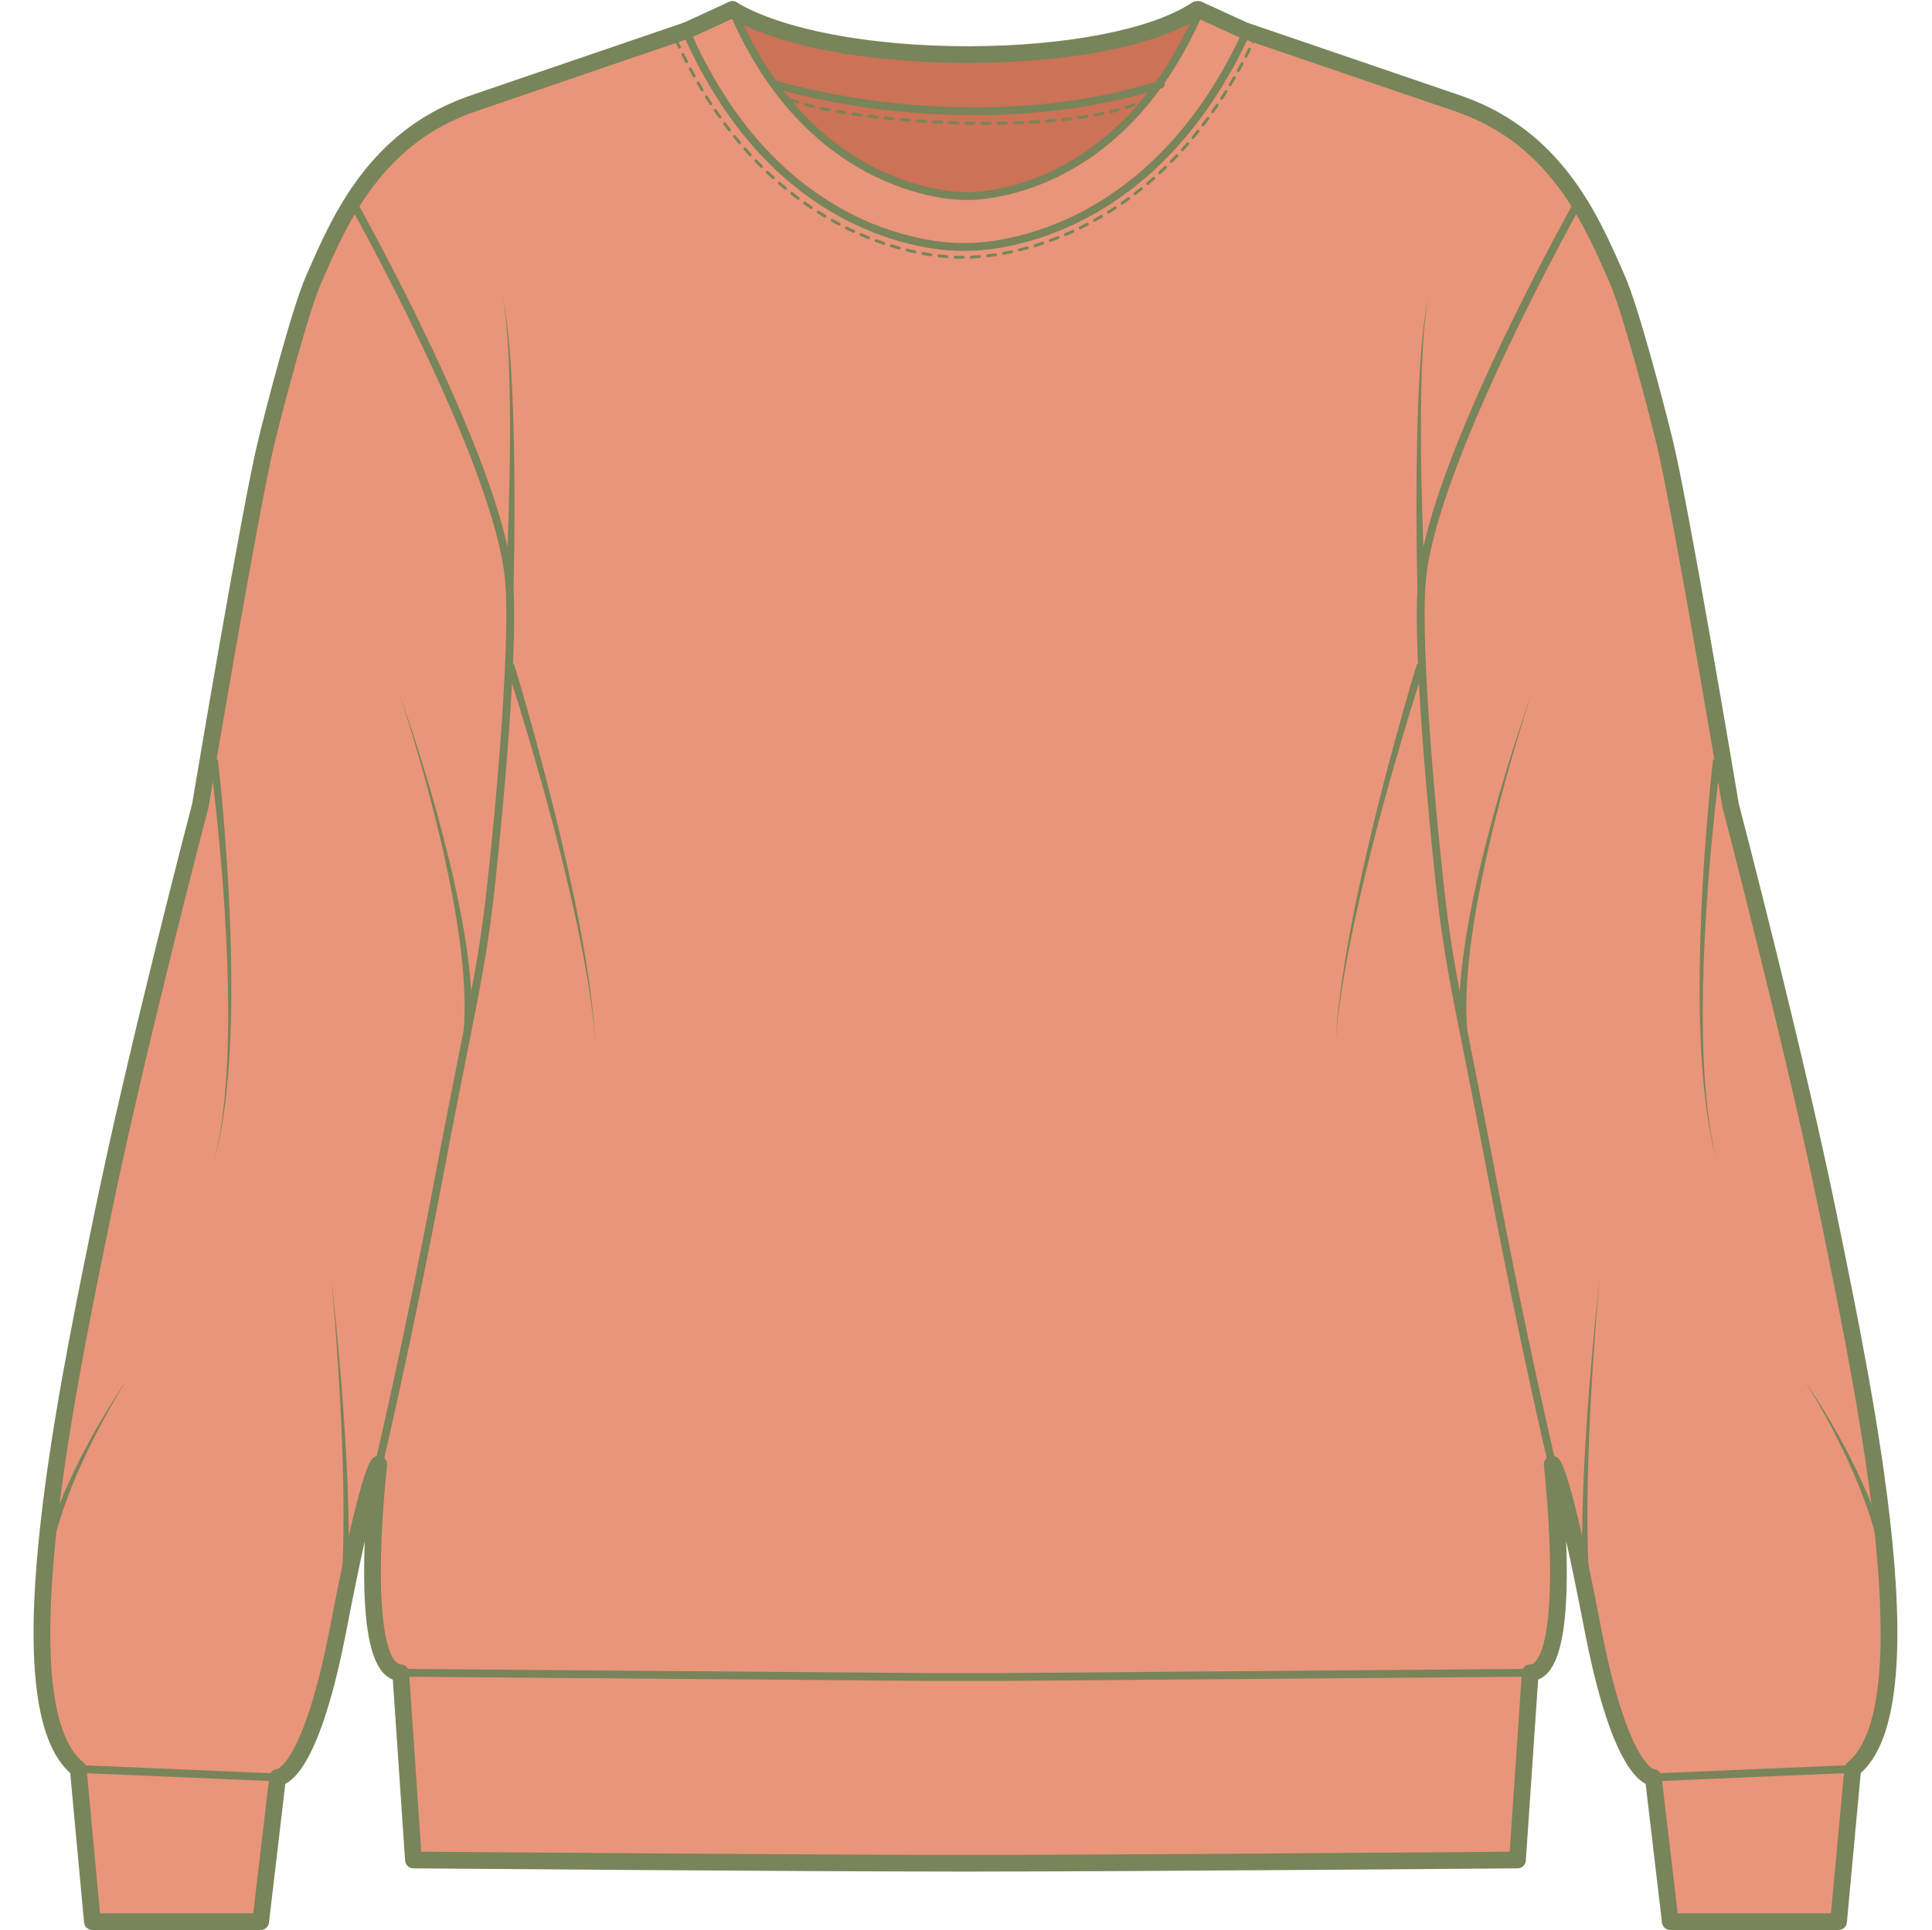 <?xml version="1.0" encoding="UTF-8" standalone="no"?><svg xmlns="http://www.w3.org/2000/svg" xmlns:xlink="http://www.w3.org/1999/xlink" fill="#000000" height="500.3" preserveAspectRatio="xMidYMid meet" version="1" viewBox="-8.7 -0.3 500.7 500.3" width="500.7" zoomAndPan="magnify"><g><g id="change1_1"><path d="M 302.07 2.164 L 313.836 7.57 L 370.324 26.871 L 370.367 26.91 C 395.398 35.945 404.27 57.816 410.547 72.027 C 414.211 80.328 421.066 106.914 422.867 114.32 C 427.078 131.605 439.953 208.492 439.953 208.492 C 439.953 208.492 456.57 271.922 465.371 315.051 C 474.168 358.176 492.008 442.117 471.602 458.246 L 467.938 497.836 L 424.312 497.836 L 419.914 460.445 C 419.914 460.445 411.77 461.23 404.152 421.59 C 396.09 379.617 393.703 379.262 393.703 379.262 C 393.703 379.262 399.938 433.137 388.023 433.32 L 384.727 481.855 C 384.727 481.855 283.555 482.688 245.062 482.688 L 238.258 482.688 C 199.77 482.688 98.594 481.855 98.594 481.855 L 95.297 433.32 C 83.383 433.137 89.617 379.262 89.617 379.262 C 89.617 379.262 87.23 379.617 79.168 421.59 C 71.551 461.23 63.406 460.445 63.406 460.445 L 59.008 497.836 L 15.383 497.836 L 11.719 458.246 C -8.688 442.117 9.152 358.176 17.949 315.051 C 26.746 271.922 43.367 208.492 43.367 208.492 C 43.367 208.492 56.242 131.605 60.453 114.32 C 62.254 106.914 69.109 80.328 72.773 72.027 C 79.051 57.816 87.922 35.945 112.953 26.91 L 112.996 26.871 L 169.484 7.57 L 181.246 2.164 C 207.457 17.926 278.598 17.559 301.602 2.164 L 302.07 2.164" fill="#e9957a"/></g><g id="change2_1"><path d="M 302.777 3.512 C 281.055 52.102 242.223 50.52 242.223 50.52 L 241.871 50.52 C 241.871 50.52 202.242 51.402 181.219 2.543 C 181.164 2.418 181.109 2.289 181.055 2.164 C 207.258 17.93 279.984 18.445 302.984 3.047 L 302.777 3.512" fill="#cc7256"/></g><g id="change3_1"><path d="M 242.238 51.535 C 241.977 51.535 241.809 51.531 241.738 51.527 L 241.422 51.527 C 241.035 51.539 231.23 51.688 218.723 45.766 C 211.395 42.297 204.664 37.449 198.723 31.355 C 191.316 23.754 185.121 14.191 180.316 2.926 C 180.098 2.41 180.336 1.816 180.852 1.594 C 181.363 1.375 181.961 1.613 182.18 2.129 C 186.879 13.137 192.914 22.473 200.121 29.887 C 205.879 35.805 212.395 40.516 219.492 43.887 C 231.586 49.637 241.305 49.5 241.398 49.504 L 241.758 49.504 C 241.773 49.504 241.785 49.504 241.801 49.504 C 241.895 49.508 251.379 49.809 263.324 44.297 C 270.332 41.059 276.812 36.484 282.578 30.691 C 289.801 23.438 295.926 14.242 300.781 3.367 C 301.012 2.855 301.609 2.625 302.121 2.852 C 302.633 3.082 302.863 3.68 302.633 4.191 C 297.66 15.324 291.379 24.738 283.957 32.18 C 278.004 38.145 271.312 42.855 264.066 46.184 C 253.164 51.191 244.434 51.535 242.238 51.535" fill="#78845a"/></g><g id="change3_2"><path d="M 240.332 64.723 C 237.195 64.723 226.855 64.234 214.141 58.473 C 205.359 54.492 197.281 48.809 190.133 41.57 C 181.215 32.547 173.723 21.078 167.871 7.477 C 167.652 6.965 167.891 6.367 168.402 6.145 C 168.918 5.926 169.516 6.16 169.734 6.676 C 175.473 20.016 182.801 31.258 191.516 40.094 C 198.477 47.148 206.336 52.695 214.875 56.578 C 229.43 63.199 241.074 62.684 241.188 62.68 C 241.207 62.68 241.227 62.676 241.242 62.676 L 241.652 62.676 C 241.664 62.676 241.68 62.68 241.695 62.68 C 241.809 62.684 253.406 63.055 268.02 56.371 C 276.594 52.449 284.516 46.898 291.57 39.879 C 300.398 31.086 307.887 19.941 313.824 6.758 C 314.051 6.246 314.652 6.02 315.164 6.25 C 315.672 6.48 315.902 7.078 315.672 7.59 C 309.621 21.027 301.973 32.395 292.941 41.367 C 285.703 48.566 277.566 54.246 268.758 58.262 C 253.902 65.027 242.379 64.734 241.633 64.703 L 241.266 64.703 C 241.156 64.711 240.836 64.723 240.332 64.723" fill="#78845a"/></g><g id="change3_3"><path d="M 316.043 10.934 C 315.988 10.934 315.934 10.922 315.879 10.895 C 315.691 10.805 315.609 10.578 315.699 10.391 C 315.996 9.766 316.293 9.133 316.582 8.496 C 316.672 8.305 316.895 8.219 317.086 8.309 C 317.277 8.395 317.359 8.617 317.273 8.809 C 316.98 9.453 316.684 10.086 316.387 10.715 C 316.32 10.852 316.184 10.934 316.043 10.934 Z M 167.371 12.316 C 167.23 12.316 167.094 12.238 167.027 12.098 C 166.73 11.473 166.438 10.836 166.145 10.191 C 166.059 10 166.145 9.773 166.336 9.688 C 166.523 9.602 166.75 9.688 166.836 9.879 C 167.125 10.516 167.418 11.148 167.715 11.773 C 167.805 11.965 167.723 12.191 167.535 12.281 C 167.48 12.305 167.426 12.316 167.371 12.316 Z M 314.188 14.691 C 314.129 14.691 314.07 14.68 314.012 14.648 C 313.828 14.555 313.754 14.324 313.848 14.141 C 314.164 13.523 314.477 12.902 314.789 12.273 C 314.883 12.086 315.109 12.008 315.297 12.102 C 315.484 12.191 315.562 12.422 315.469 12.609 C 315.156 13.242 314.84 13.867 314.523 14.484 C 314.457 14.617 314.324 14.691 314.188 14.691 Z M 169.223 16.082 C 169.086 16.082 168.949 16.004 168.883 15.875 C 168.566 15.254 168.254 14.629 167.941 13.992 C 167.848 13.805 167.926 13.578 168.113 13.484 C 168.301 13.395 168.531 13.473 168.621 13.66 C 168.934 14.289 169.242 14.914 169.559 15.527 C 169.656 15.715 169.582 15.945 169.395 16.039 C 169.34 16.066 169.281 16.082 169.223 16.082 Z M 312.215 18.391 C 312.148 18.391 312.086 18.379 312.027 18.344 C 311.848 18.242 311.781 18.012 311.883 17.828 C 312.219 17.223 312.551 16.613 312.879 15.992 C 312.98 15.809 313.207 15.738 313.395 15.836 C 313.578 15.934 313.648 16.164 313.551 16.348 C 313.219 16.973 312.883 17.59 312.547 18.195 C 312.477 18.32 312.348 18.391 312.215 18.391 Z M 171.191 19.781 C 171.059 19.781 170.93 19.711 170.859 19.586 C 170.523 18.977 170.188 18.363 169.855 17.738 C 169.758 17.555 169.828 17.324 170.012 17.227 C 170.199 17.129 170.43 17.195 170.527 17.383 C 170.855 18.004 171.188 18.613 171.523 19.219 C 171.625 19.402 171.559 19.633 171.375 19.734 C 171.316 19.766 171.254 19.781 171.191 19.781 Z M 310.117 22.023 C 310.051 22.023 309.984 22.008 309.926 21.969 C 309.742 21.863 309.688 21.629 309.793 21.449 C 310.148 20.855 310.504 20.258 310.852 19.648 C 310.957 19.469 311.188 19.402 311.371 19.508 C 311.551 19.613 311.613 19.848 311.512 20.027 C 311.156 20.641 310.801 21.242 310.445 21.84 C 310.371 21.957 310.246 22.023 310.117 22.023 Z M 173.289 23.414 C 173.16 23.414 173.031 23.348 172.961 23.23 C 172.605 22.633 172.25 22.027 171.895 21.418 C 171.789 21.234 171.852 21.004 172.035 20.898 C 172.215 20.793 172.449 20.855 172.551 21.039 C 172.902 21.645 173.258 22.246 173.613 22.84 C 173.723 23.02 173.66 23.254 173.484 23.359 C 173.422 23.395 173.355 23.414 173.289 23.414 Z M 307.898 25.582 C 307.828 25.582 307.758 25.562 307.695 25.52 C 307.52 25.406 307.469 25.172 307.582 24.996 C 307.957 24.418 308.332 23.828 308.703 23.234 C 308.812 23.055 309.047 23 309.227 23.113 C 309.402 23.223 309.457 23.457 309.348 23.637 C 308.973 24.234 308.598 24.824 308.219 25.41 C 308.145 25.52 308.023 25.582 307.898 25.582 Z M 175.512 26.969 C 175.387 26.969 175.266 26.906 175.195 26.797 C 174.812 26.215 174.438 25.621 174.062 25.023 C 173.949 24.844 174.004 24.609 174.184 24.5 C 174.359 24.391 174.594 24.441 174.703 24.621 C 175.078 25.215 175.453 25.805 175.828 26.383 C 175.945 26.559 175.895 26.793 175.719 26.906 C 175.656 26.949 175.582 26.969 175.512 26.969 Z M 305.555 29.059 C 305.48 29.059 305.402 29.035 305.336 28.988 C 305.164 28.867 305.125 28.633 305.242 28.461 C 305.641 27.895 306.035 27.32 306.43 26.738 C 306.547 26.566 306.781 26.52 306.957 26.637 C 307.129 26.754 307.176 26.988 307.059 27.164 C 306.66 27.75 306.266 28.328 305.863 28.895 C 305.789 29 305.672 29.059 305.555 29.059 Z M 177.867 30.438 C 177.746 30.438 177.633 30.383 177.559 30.277 C 177.156 29.711 176.758 29.133 176.359 28.547 C 176.242 28.375 176.285 28.137 176.461 28.02 C 176.633 27.902 176.867 27.949 176.984 28.121 C 177.383 28.703 177.777 29.273 178.176 29.84 C 178.297 30.008 178.258 30.246 178.086 30.367 C 178.02 30.414 177.941 30.438 177.867 30.438 Z M 303.078 32.441 C 302.996 32.441 302.918 32.414 302.848 32.363 C 302.684 32.238 302.648 32 302.777 31.832 C 303.195 31.285 303.613 30.727 304.027 30.16 C 304.148 29.988 304.387 29.953 304.559 30.074 C 304.727 30.199 304.762 30.438 304.641 30.605 C 304.223 31.18 303.801 31.738 303.379 32.293 C 303.305 32.391 303.191 32.441 303.078 32.441 Z M 180.355 33.809 C 180.242 33.809 180.133 33.758 180.055 33.66 C 179.637 33.113 179.211 32.551 178.789 31.98 C 178.664 31.812 178.699 31.574 178.871 31.453 C 179.039 31.328 179.277 31.363 179.398 31.531 C 179.816 32.094 180.238 32.656 180.656 33.199 C 180.785 33.367 180.754 33.605 180.59 33.73 C 180.52 33.785 180.438 33.809 180.355 33.809 Z M 300.473 35.727 C 300.387 35.727 300.301 35.699 300.23 35.641 C 300.066 35.504 300.047 35.266 300.18 35.105 C 300.621 34.57 301.062 34.027 301.496 33.48 C 301.625 33.316 301.863 33.289 302.027 33.422 C 302.191 33.551 302.219 33.789 302.09 33.953 C 301.652 34.504 301.207 35.051 300.766 35.59 C 300.688 35.68 300.578 35.727 300.473 35.727 Z M 182.984 37.078 C 182.875 37.078 182.766 37.031 182.691 36.941 C 182.242 36.406 181.793 35.859 181.355 35.316 C 181.227 35.152 181.254 34.914 181.414 34.781 C 181.578 34.652 181.816 34.68 181.949 34.84 C 182.383 35.383 182.828 35.926 183.273 36.453 C 183.406 36.617 183.387 36.855 183.227 36.988 C 183.156 37.051 183.07 37.078 182.984 37.078 Z M 297.73 38.898 C 297.641 38.898 297.551 38.867 297.477 38.801 C 297.32 38.66 297.309 38.422 297.449 38.266 C 297.91 37.754 298.375 37.227 298.832 36.699 C 298.969 36.539 299.207 36.523 299.367 36.66 C 299.523 36.797 299.543 37.035 299.406 37.195 C 298.945 37.727 298.477 38.258 298.012 38.773 C 297.938 38.855 297.836 38.898 297.73 38.898 Z M 185.746 40.23 C 185.645 40.23 185.539 40.191 185.465 40.109 C 184.996 39.598 184.523 39.07 184.062 38.539 C 183.926 38.383 183.941 38.145 184.098 38.008 C 184.254 37.867 184.492 37.883 184.633 38.039 C 185.094 38.566 185.562 39.09 186.027 39.598 C 186.168 39.75 186.156 39.992 186.004 40.133 C 185.93 40.199 185.84 40.23 185.746 40.23 Z M 294.859 41.953 C 294.762 41.953 294.664 41.918 294.594 41.844 C 294.441 41.699 294.441 41.457 294.59 41.309 C 295.074 40.816 295.559 40.309 296.035 39.805 C 296.18 39.648 296.418 39.645 296.57 39.785 C 296.723 39.93 296.73 40.172 296.59 40.324 C 296.109 40.832 295.617 41.344 295.129 41.84 C 295.055 41.914 294.957 41.953 294.859 41.953 Z M 188.645 43.262 C 188.551 43.262 188.453 43.223 188.379 43.148 C 187.887 42.66 187.391 42.152 186.906 41.645 C 186.762 41.492 186.766 41.254 186.918 41.109 C 187.066 40.965 187.309 40.969 187.453 41.121 C 187.934 41.625 188.426 42.129 188.914 42.613 C 189.062 42.762 189.062 43 188.914 43.148 C 188.84 43.223 188.742 43.262 188.645 43.262 Z M 291.852 44.879 C 291.75 44.879 291.648 44.836 291.574 44.758 C 291.434 44.605 291.441 44.363 291.594 44.223 C 292.098 43.754 292.609 43.27 293.105 42.781 C 293.258 42.637 293.496 42.641 293.645 42.789 C 293.789 42.938 293.785 43.18 293.637 43.324 C 293.133 43.816 292.621 44.305 292.109 44.777 C 292.039 44.844 291.945 44.879 291.852 44.879 Z M 191.684 46.152 C 191.594 46.152 191.5 46.117 191.43 46.055 C 190.914 45.586 190.395 45.102 189.887 44.617 C 189.734 44.473 189.73 44.234 189.871 44.082 C 190.016 43.93 190.258 43.926 190.41 44.07 C 190.914 44.551 191.43 45.027 191.938 45.492 C 192.094 45.633 192.105 45.871 191.965 46.027 C 191.891 46.109 191.785 46.152 191.684 46.152 Z M 288.719 47.66 C 288.609 47.66 288.504 47.617 288.43 47.527 C 288.293 47.367 288.312 47.129 288.473 46.992 C 288.996 46.547 289.527 46.09 290.051 45.625 C 290.207 45.488 290.445 45.5 290.586 45.656 C 290.723 45.812 290.711 46.055 290.555 46.191 C 290.027 46.66 289.492 47.121 288.961 47.57 C 288.891 47.633 288.805 47.66 288.719 47.66 Z M 194.852 48.895 C 194.77 48.895 194.684 48.867 194.613 48.809 C 194.074 48.363 193.531 47.906 193.004 47.449 C 192.844 47.312 192.828 47.074 192.965 46.914 C 193.102 46.758 193.34 46.738 193.5 46.879 C 194.023 47.328 194.562 47.785 195.094 48.223 C 195.258 48.355 195.277 48.598 195.145 48.758 C 195.07 48.848 194.961 48.895 194.852 48.895 Z M 285.453 50.297 C 285.34 50.297 285.227 50.246 285.152 50.148 C 285.027 49.98 285.059 49.742 285.223 49.617 C 285.773 49.191 286.324 48.758 286.863 48.324 C 287.027 48.191 287.266 48.219 287.395 48.383 C 287.527 48.543 287.504 48.781 287.34 48.914 C 286.797 49.352 286.242 49.789 285.684 50.219 C 285.617 50.27 285.535 50.297 285.453 50.297 Z M 198.152 51.48 C 198.074 51.48 197.996 51.457 197.926 51.406 C 197.363 50.988 196.801 50.559 196.254 50.129 C 196.09 50 196.059 49.762 196.188 49.598 C 196.316 49.434 196.555 49.402 196.723 49.531 C 197.266 49.957 197.82 50.383 198.379 50.801 C 198.547 50.926 198.582 51.16 198.457 51.328 C 198.383 51.43 198.27 51.48 198.152 51.48 Z M 282.066 52.77 C 281.949 52.77 281.828 52.715 281.758 52.605 C 281.637 52.434 281.68 52.199 281.852 52.078 C 282.418 51.688 282.988 51.281 283.551 50.867 C 283.723 50.746 283.961 50.781 284.082 50.949 C 284.207 51.121 284.168 51.355 284 51.48 C 283.434 51.895 282.855 52.309 282.285 52.703 C 282.219 52.75 282.145 52.77 282.066 52.77 Z M 201.578 53.902 C 201.508 53.902 201.434 53.879 201.367 53.836 C 200.785 53.449 200.203 53.047 199.633 52.645 C 199.461 52.523 199.422 52.285 199.539 52.113 C 199.66 51.945 199.898 51.902 200.07 52.023 C 200.633 52.422 201.215 52.82 201.789 53.207 C 201.965 53.324 202.012 53.559 201.895 53.734 C 201.82 53.844 201.699 53.902 201.578 53.902 Z M 278.562 55.074 C 278.438 55.074 278.312 55.012 278.242 54.895 C 278.133 54.719 278.184 54.484 278.363 54.375 C 278.949 54.008 279.539 53.629 280.121 53.246 C 280.297 53.133 280.531 53.184 280.648 53.355 C 280.762 53.531 280.715 53.766 280.539 53.883 C 279.953 54.266 279.355 54.648 278.766 55.02 C 278.703 55.059 278.633 55.074 278.562 55.074 Z M 205.121 56.141 C 205.059 56.141 204.988 56.125 204.93 56.09 C 204.328 55.73 203.723 55.359 203.133 54.984 C 202.957 54.875 202.902 54.641 203.016 54.461 C 203.129 54.285 203.363 54.23 203.539 54.344 C 204.125 54.715 204.723 55.082 205.316 55.438 C 205.496 55.547 205.559 55.777 205.449 55.957 C 205.379 56.078 205.254 56.141 205.121 56.141 Z M 274.949 57.199 C 274.816 57.199 274.688 57.129 274.617 57.004 C 274.516 56.82 274.582 56.59 274.766 56.488 C 275.371 56.152 275.98 55.805 276.578 55.453 C 276.758 55.348 276.988 55.41 277.098 55.59 C 277.203 55.77 277.141 56.004 276.961 56.109 C 276.359 56.461 275.746 56.812 275.133 57.152 C 275.074 57.188 275.012 57.199 274.949 57.199 Z M 208.781 58.195 C 208.719 58.195 208.66 58.184 208.602 58.152 C 207.988 57.828 207.363 57.488 206.754 57.145 C 206.57 57.043 206.504 56.812 206.609 56.629 C 206.711 56.445 206.941 56.383 207.125 56.484 C 207.73 56.824 208.348 57.16 208.957 57.48 C 209.141 57.578 209.215 57.809 209.117 57.996 C 209.047 58.121 208.914 58.195 208.781 58.195 Z M 271.23 59.141 C 271.09 59.141 270.953 59.062 270.887 58.926 C 270.797 58.738 270.875 58.512 271.062 58.422 C 271.684 58.113 272.312 57.797 272.926 57.48 C 273.109 57.383 273.34 57.453 273.438 57.641 C 273.535 57.824 273.461 58.055 273.277 58.152 C 272.656 58.473 272.023 58.793 271.395 59.102 C 271.344 59.129 271.285 59.141 271.23 59.141 Z M 212.539 60.055 C 212.488 60.055 212.434 60.043 212.383 60.02 C 211.746 59.727 211.105 59.422 210.48 59.109 C 210.293 59.02 210.215 58.789 210.309 58.602 C 210.402 58.414 210.629 58.34 210.816 58.43 C 211.438 58.738 212.07 59.039 212.699 59.332 C 212.891 59.422 212.973 59.645 212.887 59.836 C 212.82 59.973 212.684 60.055 212.539 60.055 Z M 267.414 60.887 C 267.266 60.887 267.125 60.797 267.062 60.652 C 266.98 60.461 267.07 60.238 267.266 60.156 C 267.898 59.887 268.539 59.602 269.176 59.312 C 269.363 59.227 269.59 59.312 269.676 59.5 C 269.766 59.691 269.68 59.914 269.488 60.004 C 268.852 60.297 268.203 60.582 267.562 60.855 C 267.516 60.875 267.465 60.887 267.414 60.887 Z M 216.395 61.711 C 216.348 61.711 216.301 61.703 216.254 61.684 C 215.609 61.426 214.953 61.156 214.309 60.879 C 214.113 60.797 214.023 60.574 214.109 60.379 C 214.191 60.188 214.414 60.102 214.605 60.18 C 215.246 60.457 215.895 60.727 216.535 60.98 C 216.73 61.059 216.824 61.277 216.746 61.473 C 216.688 61.621 216.547 61.711 216.395 61.711 Z M 263.512 62.426 C 263.355 62.426 263.211 62.332 263.156 62.18 C 263.082 61.98 263.184 61.762 263.383 61.691 C 264.031 61.453 264.688 61.203 265.332 60.949 C 265.527 60.871 265.75 60.969 265.824 61.164 C 265.902 61.359 265.809 61.578 265.613 61.656 C 264.961 61.914 264.297 62.164 263.641 62.402 C 263.598 62.422 263.555 62.426 263.512 62.426 Z M 220.336 63.156 C 220.293 63.156 220.254 63.148 220.215 63.137 C 219.547 62.91 218.879 62.676 218.223 62.438 C 218.027 62.363 217.926 62.148 217.996 61.949 C 218.07 61.754 218.289 61.652 218.484 61.727 C 219.133 61.961 219.793 62.195 220.453 62.418 C 220.652 62.484 220.762 62.699 220.691 62.898 C 220.641 63.055 220.492 63.156 220.336 63.156 Z M 259.531 63.762 C 259.371 63.762 259.219 63.652 259.168 63.492 C 259.109 63.289 259.223 63.078 259.422 63.02 C 260.086 62.812 260.758 62.602 261.41 62.383 C 261.609 62.316 261.824 62.422 261.891 62.621 C 261.957 62.82 261.852 63.035 261.652 63.102 C 260.992 63.32 260.316 63.539 259.645 63.742 C 259.605 63.754 259.57 63.762 259.531 63.762 Z M 224.348 64.383 C 224.312 64.383 224.281 64.379 224.246 64.367 C 223.578 64.184 222.895 63.984 222.223 63.781 C 222.02 63.719 221.906 63.508 221.969 63.309 C 222.031 63.105 222.242 62.992 222.441 63.055 C 223.109 63.258 223.785 63.453 224.449 63.637 C 224.648 63.691 224.77 63.902 224.715 64.102 C 224.668 64.27 224.516 64.383 224.348 64.383 Z M 255.484 64.871 C 255.312 64.871 255.16 64.758 255.117 64.586 C 255.066 64.379 255.191 64.176 255.395 64.125 C 256.066 63.961 256.746 63.781 257.414 63.598 C 257.617 63.543 257.828 63.66 257.883 63.863 C 257.938 64.066 257.82 64.273 257.617 64.328 C 256.941 64.516 256.254 64.695 255.574 64.863 C 255.547 64.871 255.516 64.871 255.484 64.871 Z M 228.426 65.379 C 228.398 65.379 228.371 65.375 228.348 65.371 C 227.664 65.227 226.973 65.066 226.289 64.898 C 226.086 64.848 225.961 64.645 226.012 64.441 C 226.059 64.238 226.266 64.109 226.469 64.16 C 227.148 64.328 227.832 64.484 228.504 64.629 C 228.711 64.672 228.84 64.875 228.797 65.078 C 228.758 65.258 228.602 65.379 228.426 65.379 Z M 251.379 65.758 C 251.199 65.758 251.039 65.629 251.008 65.445 C 250.969 65.238 251.105 65.043 251.312 65.004 C 251.988 64.879 252.676 64.742 253.359 64.594 C 253.562 64.551 253.766 64.68 253.809 64.887 C 253.855 65.09 253.723 65.293 253.52 65.336 C 252.828 65.484 252.133 65.625 251.449 65.75 C 251.426 65.754 251.402 65.758 251.379 65.758 Z M 232.559 66.133 C 232.539 66.133 232.52 66.133 232.5 66.129 C 231.812 66.023 231.113 65.906 230.414 65.781 C 230.211 65.742 230.074 65.547 230.109 65.34 C 230.148 65.133 230.348 64.996 230.555 65.035 C 231.242 65.16 231.934 65.277 232.613 65.379 C 232.82 65.41 232.961 65.602 232.93 65.809 C 232.902 65.996 232.742 66.133 232.559 66.133 Z M 247.227 66.391 C 247.039 66.391 246.875 66.25 246.852 66.059 C 246.824 65.848 246.973 65.66 247.184 65.637 C 247.863 65.555 248.559 65.457 249.254 65.352 C 249.461 65.32 249.652 65.461 249.684 65.672 C 249.715 65.879 249.574 66.07 249.367 66.102 C 248.668 66.211 247.961 66.305 247.273 66.387 C 247.258 66.391 247.242 66.391 247.227 66.391 Z M 236.73 66.617 C 236.723 66.617 236.711 66.617 236.699 66.617 C 236.016 66.562 235.305 66.492 234.594 66.41 C 234.387 66.387 234.238 66.195 234.262 65.988 C 234.285 65.781 234.473 65.629 234.684 65.656 C 235.383 65.738 236.082 65.809 236.762 65.859 C 236.969 65.879 237.125 66.062 237.109 66.27 C 237.094 66.469 236.926 66.617 236.73 66.617 Z M 243.035 66.734 C 242.836 66.734 242.664 66.574 242.656 66.371 C 242.648 66.16 242.812 65.984 243.02 65.977 C 243.688 65.949 244.387 65.906 245.105 65.848 C 245.312 65.828 245.496 65.984 245.516 66.191 C 245.531 66.402 245.375 66.586 245.168 66.602 C 244.438 66.664 243.727 66.707 243.051 66.734 C 243.047 66.734 243.039 66.734 243.035 66.734 Z M 240.086 66.766 C 239.695 66.766 239.27 66.758 238.816 66.742 C 238.605 66.734 238.445 66.559 238.449 66.352 C 238.461 66.141 238.637 65.984 238.844 65.984 C 239.289 66 239.703 66.008 240.086 66.008 C 240.492 66.008 240.711 66 240.715 66 L 240.934 66 C 241.145 66 241.312 66.168 241.312 66.379 C 241.312 66.586 241.145 66.758 240.934 66.758 L 240.734 66.758 C 240.73 66.758 240.504 66.766 240.086 66.766" fill="#78845a"/></g><g id="change3_4"><path d="M 242.035 16.012 C 215.656 16.012 192.488 11.539 179.984 4.02 C 178.961 3.402 178.633 2.074 179.246 1.051 C 179.863 0.023 181.191 -0.305 182.215 0.309 C 193.898 7.336 216.801 11.684 242.055 11.684 C 242.195 11.684 242.336 11.684 242.477 11.684 C 267.754 11.637 289.891 7.301 300.25 0.367 C 301.242 -0.297 302.586 -0.031 303.25 0.961 C 303.914 1.953 303.648 3.297 302.656 3.965 C 291.461 11.457 268.965 15.961 242.484 16.012 C 242.336 16.012 242.184 16.012 242.035 16.012" fill="#78845a"/></g><g id="change3_5"><path d="M 243.816 29.559 C 236.18 29.559 229.23 29.102 223.32 28.48 C 204.738 26.527 192.121 22.586 191.996 22.547 C 191.461 22.379 191.164 21.809 191.336 21.273 C 191.504 20.738 192.074 20.445 192.605 20.613 C 192.73 20.652 205.191 24.539 223.582 26.469 C 240.531 28.246 266.129 28.672 291.836 20.613 C 292.367 20.441 292.938 20.742 293.105 21.277 C 293.27 21.809 292.973 22.379 292.441 22.547 C 275.363 27.898 258.348 29.559 243.816 29.559" fill="#78845a"/></g><g id="change3_6"><path d="M 287.129 26.449 C 286.984 26.449 286.848 26.367 286.781 26.227 C 286.695 26.035 286.781 25.809 286.977 25.727 C 287.379 25.547 287.77 25.359 288.137 25.172 C 288.324 25.078 288.551 25.152 288.648 25.34 C 288.742 25.527 288.668 25.754 288.48 25.848 C 288.102 26.039 287.699 26.234 287.285 26.418 C 287.234 26.441 287.18 26.449 287.129 26.449 Z M 198.004 26.566 C 197.965 26.566 197.93 26.562 197.891 26.551 C 196.535 26.137 195.902 25.871 195.875 25.859 C 195.68 25.781 195.59 25.559 195.672 25.367 C 195.75 25.172 195.973 25.078 196.164 25.16 C 196.172 25.164 196.801 25.422 198.113 25.828 C 198.312 25.887 198.426 26.102 198.363 26.301 C 198.316 26.465 198.164 26.566 198.004 26.566 Z M 202.051 27.66 C 202.02 27.66 201.992 27.656 201.961 27.648 C 201.254 27.48 200.566 27.305 199.922 27.133 C 199.719 27.078 199.598 26.871 199.652 26.668 C 199.707 26.465 199.914 26.348 200.117 26.398 C 200.758 26.57 201.438 26.742 202.141 26.91 C 202.344 26.961 202.469 27.164 202.418 27.367 C 202.379 27.543 202.223 27.66 202.051 27.66 Z M 283.199 27.918 C 283.039 27.918 282.891 27.812 282.84 27.652 C 282.777 27.453 282.887 27.238 283.086 27.176 C 283.77 26.961 284.434 26.734 285.055 26.504 C 285.25 26.43 285.469 26.531 285.539 26.73 C 285.613 26.926 285.516 27.145 285.316 27.215 C 284.684 27.449 284.012 27.68 283.312 27.898 C 283.277 27.91 283.238 27.918 283.199 27.918 Z M 206.148 28.547 C 206.125 28.547 206.102 28.547 206.074 28.539 C 205.348 28.398 204.66 28.254 204.016 28.117 C 203.809 28.07 203.68 27.871 203.723 27.664 C 203.77 27.461 203.969 27.332 204.176 27.375 C 204.816 27.512 205.496 27.652 206.223 27.797 C 206.426 27.836 206.562 28.035 206.52 28.242 C 206.484 28.422 206.328 28.547 206.148 28.547 Z M 279.152 29.023 C 278.98 29.023 278.824 28.906 278.785 28.73 C 278.734 28.527 278.863 28.324 279.066 28.273 C 279.758 28.109 280.438 27.938 281.09 27.762 C 281.289 27.707 281.496 27.824 281.555 28.027 C 281.609 28.23 281.488 28.438 281.285 28.492 C 280.629 28.672 279.938 28.848 279.242 29.012 C 279.211 29.02 279.184 29.023 279.152 29.023 Z M 210.277 29.289 C 210.258 29.289 210.234 29.289 210.215 29.285 C 209.492 29.168 208.805 29.047 208.141 28.93 C 207.938 28.891 207.801 28.695 207.836 28.488 C 207.871 28.281 208.07 28.145 208.277 28.184 C 208.934 28.301 209.621 28.418 210.336 28.535 C 210.543 28.57 210.684 28.766 210.648 28.973 C 210.621 29.156 210.461 29.289 210.277 29.289 Z M 275.047 29.879 C 274.867 29.879 274.707 29.754 274.672 29.57 C 274.637 29.363 274.773 29.164 274.977 29.129 C 275.672 29 276.359 28.867 277.027 28.727 C 277.234 28.684 277.434 28.816 277.477 29.02 C 277.52 29.227 277.387 29.426 277.184 29.469 C 276.508 29.609 275.812 29.746 275.113 29.871 C 275.09 29.879 275.066 29.879 275.047 29.879 Z M 214.422 29.914 C 214.406 29.914 214.391 29.914 214.371 29.91 C 213.656 29.812 212.961 29.711 212.289 29.609 C 212.086 29.578 211.941 29.387 211.973 29.18 C 212.004 28.973 212.195 28.828 212.402 28.859 C 213.07 28.961 213.762 29.062 214.477 29.16 C 214.684 29.188 214.828 29.379 214.801 29.586 C 214.773 29.777 214.609 29.914 214.422 29.914 Z M 218.586 30.438 C 218.57 30.438 218.555 30.438 218.539 30.438 C 217.824 30.355 217.133 30.27 216.453 30.184 C 216.246 30.16 216.098 29.969 216.125 29.762 C 216.152 29.555 216.34 29.406 216.551 29.434 C 217.223 29.52 217.914 29.602 218.629 29.684 C 218.836 29.707 218.984 29.895 218.961 30.105 C 218.938 30.297 218.773 30.438 218.586 30.438 Z M 270.902 30.551 C 270.719 30.551 270.555 30.414 270.527 30.223 C 270.5 30.016 270.645 29.824 270.852 29.797 C 271.551 29.695 272.238 29.59 272.918 29.48 C 273.125 29.449 273.32 29.59 273.352 29.797 C 273.387 30.004 273.246 30.195 273.039 30.23 C 272.355 30.34 271.66 30.445 270.957 30.547 C 270.938 30.547 270.922 30.551 270.902 30.551 Z M 222.754 30.879 C 222.742 30.879 222.73 30.879 222.719 30.879 C 222.008 30.809 221.309 30.738 220.629 30.668 C 220.422 30.645 220.27 30.457 220.289 30.25 C 220.312 30.043 220.5 29.887 220.707 29.91 C 221.387 29.984 222.078 30.055 222.789 30.121 C 223 30.141 223.152 30.324 223.133 30.535 C 223.113 30.73 222.949 30.879 222.754 30.879 Z M 266.738 31.07 C 266.547 31.07 266.383 30.926 266.363 30.73 C 266.34 30.523 266.488 30.336 266.699 30.312 C 267.398 30.238 268.094 30.156 268.777 30.07 C 268.984 30.051 269.176 30.191 269.199 30.398 C 269.227 30.609 269.078 30.797 268.871 30.824 C 268.184 30.91 267.484 30.992 266.781 31.066 C 266.766 31.07 266.754 31.07 266.738 31.07 Z M 226.934 31.242 C 226.922 31.242 226.914 31.238 226.902 31.238 C 226.191 31.184 225.492 31.129 224.809 31.066 C 224.602 31.051 224.445 30.863 224.465 30.656 C 224.484 30.449 224.664 30.297 224.875 30.312 C 225.559 30.371 226.254 30.43 226.961 30.484 C 227.172 30.5 227.328 30.684 227.312 30.891 C 227.297 31.09 227.129 31.242 226.934 31.242 Z M 262.562 31.469 C 262.367 31.469 262.199 31.316 262.184 31.117 C 262.168 30.91 262.324 30.727 262.531 30.711 C 263.23 30.652 263.926 30.59 264.617 30.527 C 264.824 30.508 265.012 30.66 265.031 30.867 C 265.051 31.078 264.898 31.262 264.688 31.281 C 263.996 31.348 263.297 31.41 262.594 31.465 C 262.582 31.469 262.57 31.469 262.562 31.469 Z M 231.117 31.535 C 231.109 31.535 231.102 31.535 231.094 31.535 C 230.383 31.488 229.684 31.441 228.996 31.395 C 228.789 31.379 228.633 31.199 228.645 30.988 C 228.66 30.781 228.84 30.625 229.051 30.637 C 229.734 30.688 230.434 30.73 231.141 30.777 C 231.352 30.789 231.508 30.969 231.496 31.18 C 231.484 31.379 231.316 31.535 231.117 31.535 Z M 258.375 31.754 C 258.176 31.754 258.008 31.602 257.996 31.398 C 257.984 31.188 258.145 31.012 258.355 30.996 C 259.055 30.957 259.754 30.914 260.445 30.867 C 260.652 30.852 260.836 31.012 260.848 31.219 C 260.863 31.43 260.703 31.609 260.496 31.621 C 259.801 31.672 259.102 31.715 258.398 31.754 C 258.391 31.754 258.383 31.754 258.375 31.754 Z M 235.305 31.766 C 235.301 31.766 235.293 31.766 235.285 31.766 C 234.578 31.73 233.879 31.695 233.191 31.656 C 232.98 31.645 232.82 31.465 232.832 31.258 C 232.844 31.047 233.023 30.887 233.23 30.898 C 233.918 30.938 234.613 30.973 235.324 31.008 C 235.531 31.016 235.695 31.195 235.684 31.402 C 235.676 31.605 235.508 31.766 235.305 31.766 Z M 239.496 31.938 C 239.492 31.938 239.488 31.938 239.484 31.938 C 238.773 31.91 238.074 31.887 237.383 31.855 C 237.176 31.848 237.012 31.672 237.02 31.465 C 237.031 31.254 237.207 31.082 237.414 31.102 C 238.105 31.129 238.801 31.156 239.508 31.18 C 239.719 31.188 239.883 31.363 239.875 31.57 C 239.867 31.777 239.699 31.938 239.496 31.938 Z M 254.184 31.945 C 253.98 31.945 253.812 31.785 253.805 31.582 C 253.797 31.371 253.961 31.195 254.172 31.188 C 254.871 31.164 255.566 31.137 256.262 31.105 C 256.473 31.098 256.648 31.258 256.66 31.465 C 256.668 31.676 256.508 31.852 256.297 31.863 C 255.602 31.895 254.898 31.922 254.195 31.945 C 254.191 31.945 254.188 31.945 254.184 31.945 Z M 243.691 32.043 C 243.688 32.043 243.688 32.043 243.684 32.043 C 242.98 32.031 242.281 32.02 241.582 32 C 241.371 31.996 241.207 31.82 241.215 31.613 C 241.219 31.402 241.395 31.246 241.602 31.242 C 242.301 31.262 242.996 31.273 243.695 31.285 C 243.906 31.289 244.07 31.461 244.07 31.672 C 244.066 31.879 243.895 32.043 243.691 32.043 Z M 249.984 32.051 C 249.777 32.051 249.609 31.883 249.605 31.676 C 249.602 31.465 249.77 31.293 249.98 31.289 C 250.68 31.281 251.379 31.27 252.074 31.25 C 252.285 31.246 252.457 31.41 252.465 31.621 C 252.469 31.828 252.305 32.004 252.094 32.008 C 251.395 32.027 250.691 32.039 249.988 32.051 C 249.988 32.051 249.984 32.051 249.984 32.051 Z M 247.02 32.07 C 246.609 32.07 246.195 32.07 245.785 32.066 C 245.574 32.066 245.406 31.895 245.406 31.684 C 245.41 31.477 245.582 31.305 245.789 31.309 C 246.488 31.312 247.188 31.312 247.883 31.309 L 247.887 31.309 C 248.094 31.309 248.266 31.477 248.266 31.688 C 248.266 31.898 248.098 32.066 247.887 32.066 C 247.598 32.07 247.309 32.07 247.02 32.07" fill="#78845a"/></g><g id="change3_7"><path d="M 89.469 380.273 C 89.395 380.273 89.316 380.266 89.234 380.246 C 88.691 380.117 88.355 379.57 88.484 379.027 C 88.559 378.711 96.082 346.855 103.816 305.934 C 106.504 291.734 108.629 281.047 110.336 272.461 C 113.637 255.887 115.453 246.758 116.992 234.031 C 118.945 217.906 123.805 168.09 122.203 150.199 C 119.5 119.977 82.512 53.91 82.141 53.246 C 81.863 52.758 82.039 52.141 82.527 51.863 C 83.016 51.59 83.633 51.766 83.906 52.254 C 84 52.418 93.395 69.16 103 89.445 C 115.93 116.75 123.066 137.129 124.223 150.016 C 125.973 169.566 120.211 224.305 119.004 234.273 C 117.453 247.078 115.633 256.234 112.324 272.855 C 110.617 281.438 108.492 292.121 105.809 306.309 C 98.062 347.281 90.531 379.176 90.457 379.492 C 90.344 379.961 89.93 380.273 89.469 380.273" fill="#78845a"/></g><g id="change3_8"><path d="M 122.379 152.145 C 122.691 145.875 122.93 139.586 123.117 133.301 C 123.301 127.012 123.43 120.723 123.469 114.434 C 123.504 108.148 123.465 101.855 123.242 95.57 C 123.137 92.43 122.98 89.285 122.73 86.152 C 122.473 83.02 122.152 79.887 121.562 76.797 C 122.234 79.871 122.641 83 122.98 86.129 C 123.316 89.262 123.555 92.402 123.75 95.547 C 124.141 101.836 124.348 108.133 124.48 114.43 C 124.609 120.727 124.648 127.023 124.637 133.324 C 124.617 139.625 124.551 145.918 124.402 152.227 L 122.379 152.145" fill="#78845a"/></g><g id="change3_9"><path d="M 124.508 171.793 C 126.938 179.82 129.191 187.871 131.359 195.961 C 133.516 204.047 135.574 212.156 137.441 220.316 C 139.305 228.473 141.074 236.656 142.488 244.902 C 142.668 245.934 142.867 246.961 143.031 247.992 L 143.504 251.098 C 143.809 253.164 144.176 255.227 144.391 257.309 L 144.766 260.422 L 144.953 261.98 L 145.047 262.758 C 145.074 263.016 145.09 263.277 145.113 263.539 L 145.602 269.793 L 144.988 263.551 C 144.961 263.293 144.941 263.031 144.906 262.773 L 144.797 261.996 L 144.141 257.344 C 143.883 255.27 143.473 253.219 143.129 251.156 L 142.594 248.07 C 142.406 247.043 142.188 246.02 141.988 244.996 C 140.41 236.789 138.48 228.656 136.453 220.555 C 134.426 212.449 132.211 204.391 129.895 196.367 C 127.57 188.344 125.156 180.34 122.574 172.41 L 124.508 171.793" fill="#78845a"/></g><g id="change3_10"><path d="M 63.258 461.461 C 63.242 461.461 63.23 461.461 63.215 461.461 L 11.527 459.258 C 10.969 459.234 10.535 458.762 10.559 458.203 C 10.582 457.645 11.055 457.211 11.613 457.234 L 63.301 459.434 C 63.859 459.457 64.293 459.93 64.27 460.488 C 64.246 461.035 63.797 461.461 63.258 461.461" fill="#78845a"/></g><g id="change3_11"><path d="M 47.766 196.566 C 48.746 205.246 49.48 213.918 50.066 222.613 C 50.648 231.305 51.039 240.012 51.195 248.723 C 51.262 253.074 51.273 257.434 51.203 261.785 C 51.117 266.141 50.957 270.496 50.684 274.844 C 50.391 279.188 49.98 283.527 49.375 287.84 C 48.766 292.148 47.977 296.441 46.762 300.621 C 47.895 296.422 48.598 292.117 49.125 287.805 C 49.645 283.492 49.969 279.152 50.18 274.812 C 50.367 270.473 50.445 266.129 50.445 261.781 C 50.43 257.438 50.332 253.09 50.18 248.746 C 49.855 240.062 49.297 231.387 48.551 222.73 C 47.797 214.074 46.895 205.418 45.758 196.824 L 47.766 196.566" fill="#78845a"/></g><g id="change3_12"><path d="M 94.781 179.457 C 97.293 186.492 99.586 193.605 101.742 200.758 C 102.816 204.336 103.852 207.93 104.84 211.531 C 105.824 215.137 106.762 218.758 107.648 222.391 C 108.527 226.027 109.344 229.68 110.098 233.344 C 110.844 237.012 111.5 240.703 112.07 244.406 C 112.637 248.113 113.066 251.848 113.348 255.602 C 113.617 259.352 113.734 263.133 113.496 266.926 L 111.473 266.77 C 111.789 263.113 111.762 259.406 111.578 255.707 C 111.387 252.008 111.047 248.305 110.562 244.617 C 110.082 240.93 109.512 237.25 108.852 233.586 C 108.184 229.918 107.453 226.262 106.66 222.617 C 105.859 218.977 105.008 215.348 104.105 211.727 C 103.199 208.105 102.246 204.496 101.258 200.898 C 99.262 193.703 97.133 186.547 94.781 179.457" fill="#78845a"/></g><g id="change3_13"><path d="M 24.035 357.582 C 21.621 361.391 19.395 365.312 17.281 369.289 C 15.172 373.27 13.211 377.32 11.414 381.441 C 10.527 383.508 9.672 385.586 8.879 387.684 C 8.094 389.785 7.352 391.898 6.691 394.035 C 6.039 396.176 5.438 398.328 4.949 400.504 C 4.469 402.68 4.078 404.867 3.82 407.062 L 1.809 406.797 C 2.168 404.527 2.652 402.289 3.23 400.082 C 3.812 397.875 4.504 395.707 5.246 393.559 C 6 391.414 6.832 389.305 7.703 387.215 C 8.582 385.125 9.52 383.062 10.492 381.023 C 12.453 376.945 14.574 372.949 16.84 369.043 C 19.102 365.141 21.477 361.297 24.035 357.582" fill="#78845a"/></g><g id="change3_14"><path d="M 77.188 331.414 C 78.09 339.418 78.859 347.438 79.531 355.469 C 80.199 363.496 80.758 371.539 81.156 379.59 C 81.543 387.641 81.785 395.707 81.66 403.789 C 81.586 407.828 81.426 411.871 81.051 415.914 C 80.945 416.926 80.875 417.938 80.719 418.949 C 80.578 419.957 80.469 420.969 80.266 421.977 L 79.988 423.492 C 79.879 423.996 79.75 424.496 79.633 425 C 79.426 426.012 79.047 427.004 78.73 428.004 L 76.844 427.266 C 77.148 426.348 77.516 425.465 77.73 424.504 C 77.855 424.027 77.988 423.559 78.102 423.082 L 78.398 421.629 C 78.613 420.664 78.742 419.676 78.902 418.695 C 79.07 417.719 79.16 416.719 79.289 415.73 C 79.742 411.762 79.984 407.758 80.141 403.746 C 80.434 395.723 80.363 387.672 80.141 379.629 C 79.914 371.586 79.523 363.543 79.023 355.504 C 78.523 347.469 77.922 339.438 77.188 331.414" fill="#78845a"/></g><g id="change3_15"><path d="M 467.789 500 L 424.168 500 C 423.07 500 422.145 499.18 422.02 498.09 L 417.785 462.113 C 414.184 460.32 407.75 452.551 401.883 421.996 C 400.023 412.324 398.473 404.902 397.191 399.215 C 397.23 400.191 397.262 401.18 397.285 402.176 C 397.707 418.938 396.148 429.094 392.531 433.219 C 391.766 434.094 390.887 434.723 389.926 435.094 L 386.738 482.004 C 386.66 483.133 385.727 484.012 384.594 484.02 C 383.586 484.027 282.973 484.852 244.914 484.852 L 238.109 484.852 C 200.051 484.852 99.441 484.027 98.43 484.02 C 97.297 484.012 96.367 483.133 96.289 482.004 L 93.102 435.094 C 92.141 434.723 91.262 434.094 90.496 433.219 C 86.875 429.094 85.32 418.938 85.738 402.176 C 85.766 401.18 85.797 400.191 85.832 399.215 C 84.555 404.906 83.004 412.324 81.145 421.996 C 77.934 438.703 74.223 450.488 70.113 457.035 C 68.227 460.043 66.535 461.461 65.242 462.105 L 61.008 498.09 C 60.879 499.18 59.957 500 58.859 500 L 15.238 500 C 14.121 500 13.184 499.148 13.082 498.035 L 9.5 459.328 C 0.75 451.5 -1.918 431.711 1.34 398.914 C 4.074 371.395 10.348 340.707 14.93 318.301 L 15.684 314.617 C 24.234 272.699 40.363 210.863 41.102 208.039 C 41.82 203.742 54.059 130.824 58.203 113.805 C 59.863 106.992 66.84 79.777 70.648 71.156 L 71.297 69.676 C 77.539 55.48 86.957 34.059 111.824 24.965 C 111.93 24.91 112.035 24.863 112.148 24.824 L 168.535 5.559 L 180.195 0.199 C 181.281 -0.301 182.566 0.176 183.066 1.262 C 183.566 2.348 183.09 3.633 182.004 4.133 L 170.242 9.535 C 170.176 9.566 170.105 9.594 170.035 9.617 L 113.801 28.836 C 113.715 28.879 113.629 28.914 113.539 28.945 C 103.262 32.656 94.918 38.883 88.047 47.977 C 82.117 55.816 78.316 64.469 75.262 71.418 L 74.605 72.902 C 71.289 80.41 64.84 104.84 62.406 114.832 C 58.266 131.844 45.48 208.082 45.352 208.852 C 45.344 208.914 45.328 208.977 45.312 209.039 C 45.145 209.676 28.609 272.91 19.922 315.48 L 19.168 319.168 C 14.609 341.484 8.359 372.043 5.648 399.344 C 4.172 414.191 3.934 426.457 4.941 435.793 C 6.074 446.281 8.758 453.266 12.914 456.547 C 13.379 456.918 13.672 457.457 13.727 458.047 L 17.211 495.672 L 56.934 495.672 L 61.109 460.191 C 61.234 459.125 62.117 458.328 63.164 458.285 C 63.723 458.082 70.41 454.938 76.895 421.184 C 80.254 403.703 83.047 391.215 85.195 384.062 C 86.918 378.336 87.77 377.328 89.148 377.121 C 89.812 377.02 90.488 377.234 90.973 377.703 C 91.457 378.172 91.695 378.84 91.617 379.508 C 91.605 379.617 90.359 390.512 90.066 402.312 C 89.562 422.496 92.156 428.551 93.746 430.363 C 94.355 431.055 94.832 431.152 95.184 431.156 C 96.309 431.172 97.23 432.051 97.309 433.172 L 100.473 479.707 C 114.906 479.824 203.059 480.523 238.109 480.523 L 244.914 480.523 C 279.965 480.523 368.121 479.824 382.555 479.707 L 385.719 433.172 C 385.793 432.051 386.719 431.172 387.844 431.156 C 388.191 431.152 388.672 431.055 389.277 430.363 C 390.867 428.551 393.461 422.496 392.961 402.312 C 392.664 390.512 391.418 379.617 391.406 379.508 C 391.328 378.84 391.566 378.172 392.051 377.703 C 392.535 377.234 393.211 377.02 393.879 377.121 C 395.254 377.328 396.109 378.336 397.828 384.062 C 399.98 391.215 402.773 403.703 406.133 421.184 C 412.617 454.938 419.305 458.082 419.863 458.285 C 420.906 458.328 421.793 459.125 421.918 460.191 L 426.09 495.672 L 465.816 495.672 L 469.301 458.047 C 469.355 457.457 469.648 456.918 470.113 456.547 C 474.27 453.266 476.949 446.281 478.082 435.793 C 479.09 426.457 478.855 414.195 477.379 399.344 C 474.664 372.043 468.418 341.484 463.855 319.168 L 463.102 315.48 C 454.418 272.91 437.879 209.676 437.715 209.039 C 437.695 208.977 437.684 208.914 437.672 208.852 C 437.543 208.082 424.762 131.844 420.617 114.832 C 418.184 104.84 411.734 80.41 408.422 72.902 L 407.766 71.418 C 404.711 64.469 400.906 55.816 394.98 47.977 C 388.105 38.883 379.766 32.656 369.484 28.945 C 369.395 28.914 369.309 28.879 369.227 28.836 L 312.988 9.617 C 312.918 9.594 312.852 9.566 312.785 9.535 L 301.02 4.133 C 299.934 3.633 299.461 2.348 299.957 1.262 C 300.457 0.176 301.742 -0.301 302.828 0.199 L 314.492 5.559 L 370.879 24.824 C 370.988 24.863 371.098 24.91 371.199 24.965 C 396.066 34.059 405.488 55.48 411.727 69.676 L 412.379 71.156 C 416.188 79.781 423.164 106.992 424.824 113.805 C 428.969 130.824 441.203 203.742 441.926 208.039 C 442.664 210.863 458.789 272.699 467.344 314.617 L 468.098 318.301 C 472.676 340.707 478.949 371.395 481.684 398.914 C 484.945 431.711 482.273 451.5 473.527 459.328 L 469.941 498.035 C 469.84 499.148 468.906 500 467.789 500" fill="#78845a"/></g><g id="change3_16"><path d="M 393.555 380.273 C 393.098 380.273 392.68 379.961 392.57 379.492 C 392.496 379.176 384.965 347.281 377.219 306.309 C 374.535 292.121 372.41 281.438 370.699 272.855 C 367.395 256.234 365.57 247.078 364.02 234.273 C 362.816 224.305 357.055 169.566 358.805 150.016 C 359.957 137.129 367.098 116.75 380.023 89.445 C 389.633 69.16 399.027 52.418 399.121 52.254 C 399.395 51.766 400.012 51.59 400.5 51.863 C 400.988 52.141 401.16 52.758 400.887 53.246 C 400.512 53.91 363.527 119.977 360.824 150.199 C 359.223 168.09 364.082 217.906 366.035 234.031 C 367.574 246.758 369.391 255.887 372.688 272.461 C 374.398 281.047 376.523 291.734 379.207 305.934 C 386.945 346.855 394.469 378.711 394.543 379.027 C 394.672 379.57 394.336 380.117 393.789 380.246 C 393.711 380.266 393.633 380.273 393.555 380.273" fill="#78845a"/></g><g id="change3_17"><path d="M 358.621 152.227 C 358.477 145.918 358.41 139.625 358.391 133.324 C 358.375 127.023 358.414 120.727 358.547 114.43 C 358.676 108.133 358.887 101.836 359.277 95.547 C 359.469 92.402 359.711 89.262 360.043 86.129 C 360.383 83 360.793 79.871 361.465 76.797 C 360.875 79.887 360.551 83.02 360.297 86.152 C 360.047 89.285 359.891 92.43 359.781 95.57 C 359.562 101.855 359.52 108.148 359.559 114.434 C 359.598 120.723 359.727 127.012 359.91 133.301 C 360.098 139.586 360.332 145.875 360.648 152.145 L 358.621 152.227" fill="#78845a"/></g><g id="change3_18"><path d="M 360.449 172.41 C 357.871 180.34 355.457 188.344 353.133 196.367 C 350.816 204.391 348.598 212.449 346.57 220.555 C 344.543 228.656 342.613 236.789 341.035 244.996 C 340.836 246.02 340.617 247.043 340.434 248.07 L 339.895 251.156 C 339.551 253.219 339.145 255.27 338.883 257.344 L 338.445 260.445 L 338.23 261.996 L 338.117 262.773 C 338.086 263.031 338.066 263.293 338.039 263.551 L 337.426 269.793 L 337.914 263.539 C 337.934 263.277 337.949 263.016 337.977 262.758 L 338.07 261.98 L 338.258 260.422 L 338.633 257.309 C 338.852 255.227 339.219 253.164 339.52 251.098 L 339.996 247.992 C 340.16 246.961 340.359 245.934 340.539 244.902 C 341.953 236.656 343.719 228.473 345.586 220.316 C 347.453 212.156 349.508 204.047 351.668 195.961 C 353.836 187.871 356.086 179.82 358.52 171.793 L 360.449 172.41" fill="#78845a"/></g><g id="change3_19"><path d="M 419.766 461.461 C 419.227 461.461 418.777 461.035 418.758 460.488 C 418.73 459.93 419.164 459.457 419.727 459.434 L 471.41 457.234 C 471.969 457.215 472.441 457.645 472.465 458.203 C 472.488 458.762 472.055 459.234 471.496 459.258 L 419.812 461.461 C 419.797 461.461 419.781 461.461 419.766 461.461" fill="#78845a"/></g><g id="change3_20"><path d="M 232.246 435.434 L 95.141 434.336 C 94.582 434.328 94.133 433.871 94.137 433.312 C 94.141 432.754 94.594 432.309 95.148 432.309 C 95.152 432.309 95.156 432.309 95.156 432.309 L 232.254 433.406 L 250.781 433.406 L 387.867 432.309 C 388.438 432.297 388.887 432.754 388.891 433.312 C 388.895 433.871 388.445 434.328 387.887 434.336 L 250.789 435.434 L 232.246 435.434" fill="#78845a"/></g><g id="change3_21"><path d="M 437.27 196.824 C 436.133 205.418 435.227 214.074 434.477 222.73 C 433.727 231.387 433.168 240.062 432.844 248.746 C 432.691 253.09 432.594 257.438 432.582 261.781 C 432.582 266.129 432.66 270.473 432.848 274.812 C 433.059 279.152 433.383 283.492 433.898 287.805 C 434.426 292.117 435.133 296.422 436.266 300.621 C 435.051 296.441 434.258 292.148 433.648 287.84 C 433.047 283.527 432.637 279.188 432.34 274.844 C 432.07 270.496 431.906 266.141 431.82 261.785 C 431.75 257.434 431.766 253.074 431.828 248.723 C 431.988 240.012 432.379 231.305 432.961 222.613 C 433.547 213.918 434.281 205.246 435.258 196.566 L 437.27 196.824" fill="#78845a"/></g><g id="change3_22"><path d="M 388.242 179.457 C 385.895 186.547 383.762 193.703 381.77 200.898 C 380.777 204.496 379.824 208.105 378.918 211.727 C 378.02 215.348 377.168 218.977 376.367 222.617 C 375.57 226.262 374.844 229.918 374.172 233.586 C 373.512 237.25 372.941 240.93 372.461 244.617 C 371.98 248.305 371.641 252.008 371.445 255.707 C 371.262 259.406 371.238 263.113 371.551 266.77 L 369.531 266.926 C 369.293 263.133 369.406 259.352 369.676 255.602 C 369.957 251.848 370.387 248.113 370.957 244.406 C 371.527 240.703 372.184 237.012 372.93 233.344 C 373.684 229.68 374.496 226.027 375.379 222.391 C 376.266 218.758 377.199 215.137 378.184 211.531 C 379.172 207.93 380.207 204.336 381.281 200.758 C 383.441 193.605 385.734 186.492 388.242 179.457" fill="#78845a"/></g><g id="change3_23"><path d="M 458.992 357.582 C 461.547 361.297 463.922 365.141 466.188 369.043 C 468.449 372.949 470.57 376.945 472.531 381.023 C 473.504 383.062 474.441 385.125 475.32 387.215 C 476.191 389.305 477.027 391.414 477.777 393.559 C 478.52 395.707 479.215 397.875 479.797 400.082 C 480.371 402.289 480.859 404.527 481.215 406.797 L 479.207 407.062 C 478.945 404.867 478.555 402.68 478.074 400.504 C 477.586 398.328 476.984 396.176 476.336 394.035 C 475.676 391.898 474.93 389.785 474.145 387.684 C 473.352 385.586 472.5 383.508 471.609 381.441 C 469.816 377.32 467.855 373.27 465.742 369.289 C 463.633 365.312 461.406 361.391 458.992 357.582" fill="#78845a"/></g><g id="change3_24"><path d="M 405.84 331.414 C 405.105 339.438 404.504 347.469 404 355.504 C 403.5 363.543 403.109 371.586 402.883 379.629 C 402.664 387.672 402.594 395.723 402.883 403.746 C 403.043 407.758 403.285 411.762 403.734 415.73 C 403.863 416.719 403.953 417.719 404.125 418.695 C 404.285 419.676 404.414 420.664 404.629 421.629 L 404.926 423.082 C 405.039 423.559 405.172 424.027 405.293 424.504 C 405.512 425.465 405.879 426.348 406.18 427.266 L 404.297 428.004 C 403.98 427.004 403.602 426.012 403.395 425 C 403.273 424.496 403.145 423.996 403.035 423.492 L 402.762 421.977 C 402.559 420.969 402.445 419.957 402.305 418.949 C 402.152 417.938 402.082 416.926 401.973 415.914 C 401.598 411.871 401.438 407.828 401.363 403.789 C 401.238 395.707 401.48 387.641 401.871 379.59 C 402.27 371.539 402.828 363.496 403.496 355.469 C 404.168 347.438 404.938 339.418 405.84 331.414" fill="#78845a"/></g></g></svg>